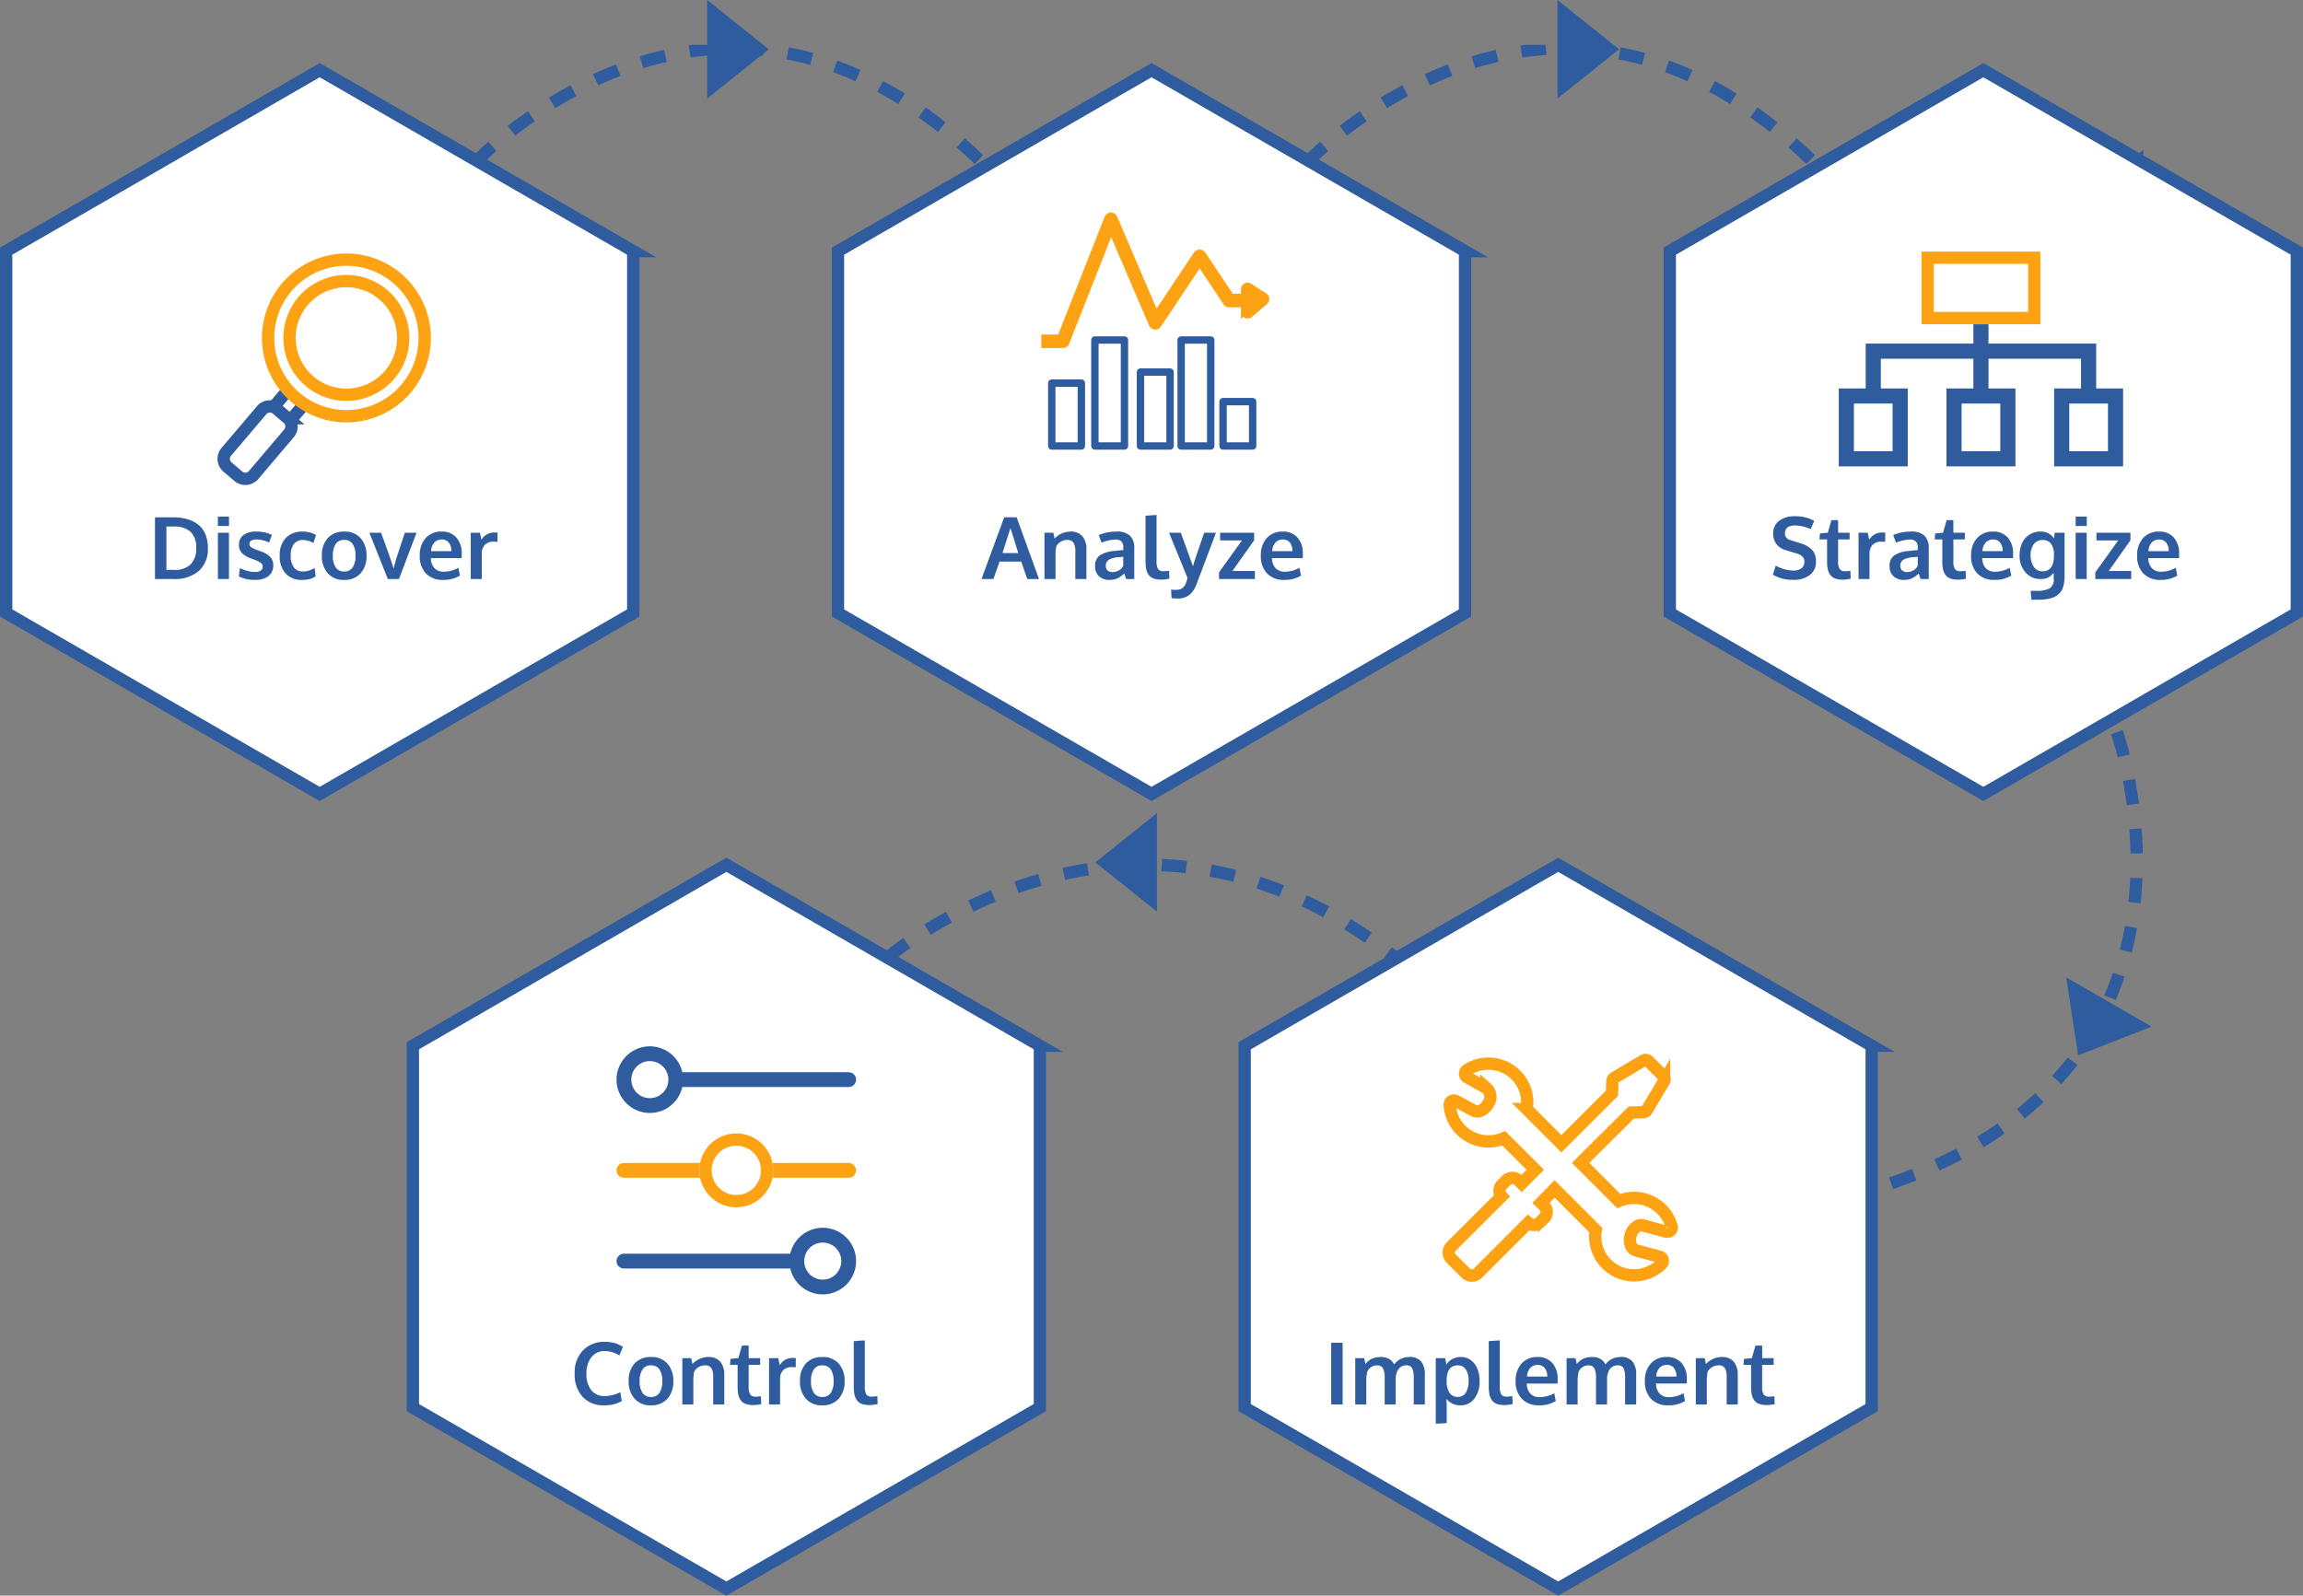 <svg xmlns="http://www.w3.org/2000/svg" xmlns:xlink="http://www.w3.org/1999/xlink" width="373.771" height="259.043" viewBox="0 0 373.771 259.043"><rect x="0" y="0" width="373.771" height="259.043" fill="#808080" stroke="none"/><defs><style>.a,.k{fill:none;}.b,.f,.g,.h{fill:#fff;}.b,.d,.g,.k{stroke:#2e5c9e;}.b,.f,.g,.h,.k{stroke-width:2px;}.c,.d,.i,.m{fill:#2e5c9e;}.e{fill:#fda313;}.e,.f,.h{stroke:#fda313;}.g,.h{fill-rule:evenodd;}.j{clip-path:url(#a);}.k{stroke-dasharray:4;}.l,.m{stroke:none;}</style><clipPath id="a"><rect class="a" width="271.213" height="19.582"/></clipPath></defs><g transform="translate(-259.5 -2118)"><g transform="translate(-6811.313 1615.932)"><path class="b" d="M8110.883,671.837v58.74L8060,759.957l-50.886-29.379v-58.74L8060,642.458l50.886,29.379Z" transform="translate(-871.298 0)"/><path class="c" d="M-19.469.144a4.523,4.523,0,0,1-3.479-1.381,5.381,5.381,0,0,1-1.285-3.814A5.128,5.128,0,0,1-22.89-8.76a4.656,4.656,0,0,1,3.517-1.4,5.229,5.229,0,0,1,2.974.813l-.581,1.4a4.457,4.457,0,0,0-2.352-.718,2.658,2.658,0,0,0-2.184.995A4.125,4.125,0,0,0-22.319-5a4.142,4.142,0,0,0,.776,2.687,2.692,2.692,0,0,0,2.211.95,5.458,5.458,0,0,0,2.5-.629l.246,1.449A5.548,5.548,0,0,1-19.469.144Zm7.629-1.36a1.552,1.552,0,0,0,1.367-.663,3.326,3.326,0,0,0,.458-1.9,3.32,3.32,0,0,0-.458-1.907,1.572,1.572,0,0,0-1.381-.656,1.564,1.564,0,0,0-1.371.66,3.318,3.318,0,0,0-.461,1.911,3.274,3.274,0,0,0,.465,1.894A1.577,1.577,0,0,0-11.84-1.217Zm-.048,1.36a3.327,3.327,0,0,1-2.625-1.08A4.129,4.129,0,0,1-15.47-3.78a4.1,4.1,0,0,1,.957-2.868,3.469,3.469,0,0,1,2.7-1.049,3.349,3.349,0,0,1,2.635,1.07A4.12,4.12,0,0,1-8.224-3.78,4.1,4.1,0,0,1-9.187-.919,3.459,3.459,0,0,1-11.888.144ZM-6.761,0V-7.513h1.442l.2.95A3.555,3.555,0,0,1-2.57-7.7,2.457,2.457,0,0,1-.6-6.942,3.259,3.259,0,0,1,.048-4.751V0h-1.8V-4.532a2.61,2.61,0,0,0-.294-1.36,1.127,1.127,0,0,0-1.032-.451,1.985,1.985,0,0,0-1.063.3,1.8,1.8,0,0,0-.7.749,7.545,7.545,0,0,0-.13,1.641V0ZM4.813.1A3.846,3.846,0,0,1,3.538-.079a1.642,1.642,0,0,1-.8-.571,2.432,2.432,0,0,1-.407-.919,6.06,6.06,0,0,1-.12-1.309V-6.426H.984L1.053-7.4l1.285-.116L2.912-9.55l1.094-.007v2.044H5.872v1.087H4.006v3.582a2.25,2.25,0,0,0,.246,1.217,1.023,1.023,0,0,0,.909.362A5.5,5.5,0,0,0,6-1.333L6.043-.048q-.014,0-.167.031T5.582.038q-.14.024-.359.044T4.813.1Zm2.5-.1V-7.513h1.5l.232,1.148a2.374,2.374,0,0,1,2.14-1.183,3.386,3.386,0,0,1,.479.027l-.027,1.5a3.822,3.822,0,0,0-.567-.041,1.925,1.925,0,0,0-1.48.526A2.067,2.067,0,0,0,9.1-4.074V0Zm8.654-1.217a1.552,1.552,0,0,0,1.367-.663,3.326,3.326,0,0,0,.458-1.9,3.32,3.32,0,0,0-.458-1.907,1.572,1.572,0,0,0-1.381-.656,1.564,1.564,0,0,0-1.371.66,3.318,3.318,0,0,0-.461,1.911,3.274,3.274,0,0,0,.465,1.894A1.577,1.577,0,0,0,15.962-1.217ZM15.914.144a3.327,3.327,0,0,1-2.625-1.08,4.129,4.129,0,0,1-.957-2.844,4.1,4.1,0,0,1,.957-2.868,3.469,3.469,0,0,1,2.7-1.049,3.349,3.349,0,0,1,2.635,1.07,4.12,4.12,0,0,1,.954,2.847,4.1,4.1,0,0,1-.964,2.861A3.459,3.459,0,0,1,15.914.144ZM23.673.1a3.871,3.871,0,0,1-1.282-.181,1.665,1.665,0,0,1-.8-.578,2.4,2.4,0,0,1-.41-.943,6.689,6.689,0,0,1-.116-1.36v-7.321l1.791-.116v7.4a2.7,2.7,0,0,0,.239,1.371,1.042,1.042,0,0,0,.93.359,6.367,6.367,0,0,0,.868-.075l.048,1.278-.167.034q-.161.034-.308.058T24.09.079A3.973,3.973,0,0,1,23.673.1Z" transform="translate(7188.314 730.067)"/><g transform="translate(7306.313 675.068)"><path d="M8,14a7.006,7.006,0,0,0,6.92-6H54a1,1,0,0,0,0-2H14.92A7,7,0,1,0,8,14ZM8,2A5,5,0,1,1,3,7,5.006,5.006,0,0,1,8,2Z"/><path d="M48,42a7.006,7.006,0,0,0-6.92,6H2a1,1,0,0,0,0,2H41.08A7,7,0,1,0,48,42Zm0,12a5,5,0,1,1,5-5A5.006,5.006,0,0,1,48,54Z"/><path d="M54,27H35.368a7.2,7.2,0,0,0-14.322,0H2a1,1,0,0,0,0,2H21.109a7.2,7.2,0,0,0,14.2,0H54a1,1,0,0,0,0-2ZM28.207,33a5.207,5.207,0,1,1,5.207-5.207A5.213,5.213,0,0,1,28.207,33Z"/></g><g transform="translate(7170.374 672.427)"><path class="d" d="M5.91,9.82a4.914,4.914,0,0,0,4.854-4.209H38.177a.7.7,0,0,0,0-1.4H10.764A4.907,4.907,0,1,0,5.91,9.82Zm0-8.417A3.507,3.507,0,1,1,2.4,4.91,3.511,3.511,0,0,1,5.91,1.4Z"/><path class="d" d="M33.968,42a4.914,4.914,0,0,0-4.854,4.209H1.7a.7.7,0,1,0,0,1.4H29.114A4.907,4.907,0,1,0,33.968,42Zm0,8.417a3.507,3.507,0,1,1,3.507-3.507A3.511,3.511,0,0,1,33.968,50.417Z" transform="translate(0 -12.539)"/><path class="e" d="M38.177,25.085H25.107a5.054,5.054,0,0,0-10.046,0H1.7a.7.7,0,1,0,0,1.4h13.4a5.049,5.049,0,0,0,9.957,0H38.177a.7.7,0,1,0,0-1.4ZM20.084,29.294a3.652,3.652,0,1,1,3.652-3.652A3.657,3.657,0,0,1,20.084,29.294Z" transform="translate(0 -6.146)"/><g class="f" transform="translate(13.939 13.641)"><circle class="l" cx="6" cy="6" r="6"/><circle class="a" cx="6" cy="6" r="5"/></g></g></g><g transform="translate(-6676.313 1615.932)"><path class="b" d="M8110.883,671.837v58.74L8060,759.957l-50.886-29.379v-58.74L8060,642.458l50.886,29.379Z" transform="translate(-871.298 0)"/><path class="c" d="M-37.447,0V-10.015h1.853V0Zm3.9,0V-7.513H-32.1l.205.957q.137-.171.263-.3a2.868,2.868,0,0,1,.349-.3,2.347,2.347,0,0,1,.472-.277,3.108,3.108,0,0,1,.615-.185,3.883,3.883,0,0,1,.783-.075,2.521,2.521,0,0,1,1.432.362,2.054,2.054,0,0,1,.755.848,2.692,2.692,0,0,1,1.046-.9A3.207,3.207,0,0,1-24.753-7.7a2.322,2.322,0,0,1,1.9.731,3.334,3.334,0,0,1,.6,2.167V0h-1.8V-4.266a3.813,3.813,0,0,0-.243-1.589.935.935,0,0,0-.926-.489,1.557,1.557,0,0,0-1.5.943,3.333,3.333,0,0,0-.26,1V0h-1.791V-4.348a3.253,3.253,0,0,0-.267-1.5A1,1,0,0,0-30-6.337a1.661,1.661,0,0,0-.978.287A1.823,1.823,0,0,0-31.6-5.3a7.548,7.548,0,0,0-.157,1.654V0Zm13.063,3.124V-7.513h1.538l.191,1.053a2.535,2.535,0,0,1,.981-.919A2.863,2.863,0,0,1-16.413-7.7a2.676,2.676,0,0,1,1.624.513,3.176,3.176,0,0,1,1.063,1.4,5.238,5.238,0,0,1,.362,2,4.527,4.527,0,0,1-.844,2.84A2.733,2.733,0,0,1-16.5.144,2.884,2.884,0,0,1-17.784-.14a2.812,2.812,0,0,1-.967-.769Q-18.7.075-18.7.2V3.035Zm3.609-4.348a1.453,1.453,0,0,0,1.261-.67,3.355,3.355,0,0,0,.461-1.914,3.21,3.21,0,0,0-.465-1.9,1.51,1.51,0,0,0-1.292-.636q-1.777,0-1.8,2.42a3.593,3.593,0,0,0,.461,2.047A1.569,1.569,0,0,0-16.878-1.224ZM-9.27.1a3.871,3.871,0,0,1-1.282-.181,1.665,1.665,0,0,1-.8-.578,2.4,2.4,0,0,1-.41-.943,6.689,6.689,0,0,1-.116-1.36v-7.321l1.791-.116v7.4a2.7,2.7,0,0,0,.239,1.371,1.042,1.042,0,0,0,.93.359,6.367,6.367,0,0,0,.868-.075L-8-.062l-.167.034q-.161.034-.308.058t-.373.048A3.973,3.973,0,0,1-9.27.1Zm5.585.041A3.74,3.74,0,0,1-6.5-.9,3.971,3.971,0,0,1-7.513-3.78a4.111,4.111,0,0,1,.95-2.851A3.324,3.324,0,0,1-3.972-7.7a3.047,3.047,0,0,1,2.41.971A3.749,3.749,0,0,1-.7-4.149q0,.116,0,.376t0,.383h-5A2.364,2.364,0,0,0-5.13-1.76a1.992,1.992,0,0,0,1.514.578,4.735,4.735,0,0,0,2.365-.643L-1-.554A5.008,5.008,0,0,1-3.685.144ZM-5.674-4.519h3.281A2.12,2.12,0,0,0-2.81-5.927a1.433,1.433,0,0,0-1.155-.492A1.579,1.579,0,0,0-5.13-5.94,2.173,2.173,0,0,0-5.674-4.519ZM.752,0V-7.513H2.2l.205.957q.137-.171.263-.3a2.867,2.867,0,0,1,.349-.3,2.347,2.347,0,0,1,.472-.277A3.108,3.108,0,0,1,4.1-7.622,3.883,3.883,0,0,1,4.888-7.7a2.521,2.521,0,0,1,1.432.362,2.054,2.054,0,0,1,.755.848,2.692,2.692,0,0,1,1.046-.9A3.207,3.207,0,0,1,9.55-7.7a2.322,2.322,0,0,1,1.9.731,3.334,3.334,0,0,1,.6,2.167V0h-1.8V-4.266a3.813,3.813,0,0,0-.243-1.589.935.935,0,0,0-.926-.489,1.557,1.557,0,0,0-1.5.943,3.333,3.333,0,0,0-.26,1V0H5.53V-4.348a3.253,3.253,0,0,0-.267-1.5A1,1,0,0,0,4.3-6.337a1.661,1.661,0,0,0-.978.287A1.823,1.823,0,0,0,2.7-5.3a7.548,7.548,0,0,0-.157,1.654V0ZM17.288.144A3.74,3.74,0,0,1,14.468-.9,3.971,3.971,0,0,1,13.46-3.78a4.111,4.111,0,0,1,.95-2.851A3.324,3.324,0,0,1,17-7.7a3.047,3.047,0,0,1,2.41.971,3.749,3.749,0,0,1,.858,2.577q0,.116,0,.376t0,.383h-5a2.364,2.364,0,0,0,.578,1.63,1.992,1.992,0,0,0,1.514.578,4.735,4.735,0,0,0,2.365-.643l.253,1.271A5.008,5.008,0,0,1,17.288.144ZM15.3-4.519H18.58a2.12,2.12,0,0,0-.417-1.408,1.433,1.433,0,0,0-1.155-.492,1.579,1.579,0,0,0-1.166.479A2.173,2.173,0,0,0,15.3-4.519ZM21.725,0V-7.513h1.442l.2.95A3.555,3.555,0,0,1,25.915-7.7a2.457,2.457,0,0,1,1.965.755,3.259,3.259,0,0,1,.653,2.191V0h-1.8V-4.532a2.61,2.61,0,0,0-.294-1.36,1.127,1.127,0,0,0-1.032-.451,1.985,1.985,0,0,0-1.063.3,1.8,1.8,0,0,0-.7.749,7.545,7.545,0,0,0-.13,1.641V0ZM33.3.1a3.846,3.846,0,0,1-1.275-.181,1.642,1.642,0,0,1-.8-.571,2.432,2.432,0,0,1-.407-.919,6.06,6.06,0,0,1-.12-1.309V-6.426H29.47l.068-.971,1.285-.116L31.4-9.55l1.094-.007v2.044h1.866v1.087H32.491v3.582a2.25,2.25,0,0,0,.246,1.217,1.023,1.023,0,0,0,.909.362,5.5,5.5,0,0,0,.834-.068l.048,1.285q-.014,0-.167.031t-.294.055q-.14.024-.359.044T33.3.1Z" transform="translate(7189.314 730.067)"/><g transform="translate(7042.522 648.671)"><g transform="translate(128.415 25.474)"><g transform="translate(0 0)"><path class="f" d="M36.132,33.8A6.32,6.32,0,0,0,27.6,29.823l-6.2-6.2,8.231-8.169,1.949-.055a.689.689,0,0,0,.572-.337l2.789-4.69a.689.689,0,0,0-.1-.84L32.426,7.122a.689.689,0,0,0-.84-.1L26.9,9.808a.689.689,0,0,0-.337.572L26.5,12.322l-8.21,8.2-5.634-5.634a6.3,6.3,0,0,0-9.7-6.316A.689.689,0,0,0,3,9.739l3.127,1.743A1.911,1.911,0,0,1,6.4,14.037c-.558.992-1.625,1.5-2.321,1.116l-2.9-1.57a.689.689,0,0,0-1.019.647,6.3,6.3,0,0,0,8.768,5.4l5.124,5.124-2.218,2.218-.5-.5a1.439,1.439,0,0,0-1.991,0l-.689.689a1.377,1.377,0,0,0-.076,1.894L.426,37.193a1.378,1.378,0,0,0-.043,1.948l.043.043,2.328,2.328a1.378,1.378,0,0,0,1.948.043l.043-.043L12.9,33.363a1.378,1.378,0,0,0,1.894-.076l.689-.689a1.378,1.378,0,0,0,.043-1.948l-.043-.043-.5-.5,2.2-2.252,6.681,6.681a6.3,6.3,0,0,0,10.717,5.455.689.689,0,0,0-.31-1.116l-3.878-1.04a1.274,1.274,0,0,1-.813-.792,2.528,2.528,0,0,1-.069-1.625c.289-1.081,1.205-1.853,1.977-1.646L35.326,34.8a.647.647,0,0,0,.186,0,.689.689,0,0,0,.62-1.006Z" transform="translate(-0.001 -6.92)"/></g></g></g></g><g transform="translate(-6877.313 1486.932)"><path class="b" d="M8110.883,671.837v58.74L8060,759.957l-50.886-29.379v-58.74L8060,642.458l50.886,29.379Z" transform="translate(-871.298 0)"/><path class="c" d="M-25.495-1.483h1.326a3.53,3.53,0,0,0,2.611-.9A3.56,3.56,0,0,0-20.662-5a3.462,3.462,0,0,0-.923-2.683,4.026,4.026,0,0,0-2.782-.837h-1.128ZM-27.347,0V-10.015h2.9a8.459,8.459,0,0,1,2.352.3,5.032,5.032,0,0,1,1.788.906A3.9,3.9,0,0,1-19.161-7.25a5.663,5.663,0,0,1,.4,2.2,4.753,4.753,0,0,1-1.463,3.736A5.864,5.864,0,0,1-24.278,0Zm10.213,0V-7.513h1.791V0Zm0-8.606v-1.531h1.8v1.531ZM-11.078.137a5.37,5.37,0,0,1-2.659-.567l.185-1.347a5.537,5.537,0,0,0,1.148.441,4.762,4.762,0,0,0,1.271.195,1.652,1.652,0,0,0,.926-.222.751.751,0,0,0,.338-.653.72.72,0,0,0-.311-.615,5.8,5.8,0,0,0-1.186-.561l-.39-.144a4.013,4.013,0,0,1-1.5-.9,1.9,1.9,0,0,1-.458-1.343,1.835,1.835,0,0,1,.742-1.572A3.426,3.426,0,0,1-10.9-7.7a5.6,5.6,0,0,1,2.522.54L-8.822-5.92a4.852,4.852,0,0,0-2.044-.5,1.654,1.654,0,0,0-.844.181.6.6,0,0,0-.3.55.617.617,0,0,0,.294.543,6.377,6.377,0,0,0,1.148.509q.027.007.178.062t.232.089a3.843,3.843,0,0,1,1.518.9,1.925,1.925,0,0,1,.485,1.364A2.134,2.134,0,0,1-8.924-.479,3.338,3.338,0,0,1-11.078.137Zm7.622.007A3.5,3.5,0,0,1-6.139-.882,4.131,4.131,0,0,1-7.1-3.814,3.9,3.9,0,0,1-6.091-6.679,3.571,3.571,0,0,1-3.435-7.7a4.131,4.131,0,0,1,2.229.567L-1.63-5.852A3.768,3.768,0,0,0-3.36-6.337a1.739,1.739,0,0,0-1.432.649,2.962,2.962,0,0,0-.523,1.894A3.046,3.046,0,0,0-4.8-1.88a1.749,1.749,0,0,0,1.459.656A3.467,3.467,0,0,0-1.446-1.8l.171,1.36a3.319,3.319,0,0,1-.978.451A4.652,4.652,0,0,1-3.456.144Zm6.822-1.36A1.552,1.552,0,0,0,4.734-1.88a3.326,3.326,0,0,0,.458-1.9,3.32,3.32,0,0,0-.458-1.907,1.572,1.572,0,0,0-1.381-.656,1.564,1.564,0,0,0-1.371.66,3.318,3.318,0,0,0-.461,1.911A3.274,3.274,0,0,0,1.986-1.88,1.577,1.577,0,0,0,3.367-1.217ZM3.319.144A3.327,3.327,0,0,1,.694-.937,4.129,4.129,0,0,1-.263-3.78,4.1,4.1,0,0,1,.694-6.648,3.469,3.469,0,0,1,3.394-7.7a3.349,3.349,0,0,1,2.635,1.07A4.12,4.12,0,0,1,6.983-3.78,4.1,4.1,0,0,1,6.019-.919,3.459,3.459,0,0,1,3.319.144ZM10.442,0,7.448-7.513h1.9q.109.308.694,1.911t.776,2.184q.39,1.135.561,1.716s.039-.153.116-.444.152-.566.222-.824.115-.414.133-.468q.007-.014.625-1.887t.735-2.187H15.1L12.253,0Zm9.01.144A3.74,3.74,0,0,1,16.632-.9,3.971,3.971,0,0,1,15.624-3.78a4.111,4.111,0,0,1,.95-2.851A3.324,3.324,0,0,1,19.165-7.7a3.047,3.047,0,0,1,2.41.971,3.749,3.749,0,0,1,.858,2.577q0,.116,0,.376t0,.383h-5a2.364,2.364,0,0,0,.578,1.63,1.992,1.992,0,0,0,1.514.578,4.735,4.735,0,0,0,2.365-.643l.253,1.271A5.008,5.008,0,0,1,19.452.144ZM17.462-4.519h3.281a2.12,2.12,0,0,0-.417-1.408,1.433,1.433,0,0,0-1.155-.492,1.579,1.579,0,0,0-1.166.479A2.173,2.173,0,0,0,17.462-4.519ZM23.9,0V-7.513h1.5l.232,1.148a2.374,2.374,0,0,1,2.14-1.183,3.386,3.386,0,0,1,.479.027l-.027,1.5a3.822,3.822,0,0,0-.567-.041,1.925,1.925,0,0,0-1.48.526,2.067,2.067,0,0,0-.489,1.463V0Z" transform="translate(7189.314 725.067)"/><g transform="translate(7173.116 673.218)"><path class="g" d="M9401.244,824.823l-2.651-2.253,3.716-4.379,2.657,2.255-3.722,4.378Z" transform="translate(-9390.826 -798.248)"/><path class="g" d="M9379.67,841.225a1.739,1.739,0,0,1-2.453.2l-1.773-1.508a1.741,1.741,0,0,1-.2-2.454l5.748-6.769a1.743,1.743,0,0,1,2.455-.2l1.777,1.507a1.741,1.741,0,0,1,.2,2.455l-5.748,6.768Z" transform="translate(-9374.827 -806.253)"/><path class="h" d="M9409.6,760.665a9.226,9.226,0,1,0,5.969,2.2,9.22,9.22,0,0,0-5.969-2.2Zm-.012,21.938a12.708,12.708,0,1,1,9.693-4.481,12.7,12.7,0,0,1-9.693,4.481Z" transform="translate(-9389.678 -757.184)"/></g></g><g transform="translate(-6742.313 1486.932)"><path class="b" d="M8110.883,671.837v58.74L8060,759.957l-50.886-29.379v-58.74L8060,642.458l50.886,29.379Z" transform="translate(-871.298 0)"/><path class="c" d="M-28.205,0l3.685-10.021H-22.5L-18.874,0h-1.9l-.991-2.83h-3.507l-1,2.83Zm3.4-4.211h2.57q-1.23-3.944-1.265-4.074ZM-17.985,0V-7.513h1.442l.2.95A3.555,3.555,0,0,1-13.795-7.7a2.457,2.457,0,0,1,1.965.755,3.259,3.259,0,0,1,.653,2.191V0h-1.8V-4.532a2.61,2.61,0,0,0-.294-1.36A1.127,1.127,0,0,0-14.3-6.344a1.985,1.985,0,0,0-1.063.3,1.8,1.8,0,0,0-.7.749,7.545,7.545,0,0,0-.13,1.641V0ZM-7.431.144A2.443,2.443,0,0,1-9.123-.434,2.117,2.117,0,0,1-9.769-2.1,2.011,2.011,0,0,1-9-3.832a4.68,4.68,0,0,1,2.311-.714q.212-.027.458-.055t.554-.055q.308-.027.485-.048v-.4a1.353,1.353,0,0,0-.314-.995,1.311,1.311,0,0,0-.957-.311,6.612,6.612,0,0,0-2.263.513q-.007-.021-.226-.622t-.226-.615A7.222,7.222,0,0,1-6.31-7.7a3.116,3.116,0,0,1,2.208.66A2.848,2.848,0,0,1-3.411-4.9V0H-4.737q-.007-.027-.15-.458t-.144-.458a4.2,4.2,0,0,1-1.1.8A3,3,0,0,1-7.431.144Zm.485-1.271a1.956,1.956,0,0,0,1.083-.3,1.74,1.74,0,0,0,.66-.721V-3.6q-.021,0-.359.027t-.366.027a3.748,3.748,0,0,0-1.593.41,1.1,1.1,0,0,0-.506,1.012.946.946,0,0,0,.28.735A1.144,1.144,0,0,0-6.945-1.128ZM1.025.1A3.871,3.871,0,0,1-.256-.079a1.665,1.665,0,0,1-.8-.578A2.4,2.4,0,0,1-1.47-1.6a6.689,6.689,0,0,1-.116-1.36v-7.321L.205-10.4v7.4A2.7,2.7,0,0,0,.444-1.624a1.042,1.042,0,0,0,.93.359,6.367,6.367,0,0,0,.868-.075L2.29-.062l-.167.034q-.161.034-.308.058T1.442.079A3.973,3.973,0,0,1,1.025.1Zm2.55,3.063a8.438,8.438,0,0,1-.93-.055L2.557,1.723a7.65,7.65,0,0,0,.8.034,1.8,1.8,0,0,0,1-.246A1.779,1.779,0,0,0,4.977.636Q5,.567,5.25-.137L2.229-7.513H4.143L6.118-2.064q.219-.813.981-3.021l.837-2.427H9.851Q6.727.745,6.7.813A3.92,3.92,0,0,1,5.476,2.622,3.124,3.124,0,0,1,3.575,3.165ZM10.343,0V-1.087l3.719-5.182H10.521V-7.513h5.523v1.224L12.523-1.306h3.644V0ZM20.959.144A3.74,3.74,0,0,1,18.139-.9,3.971,3.971,0,0,1,17.131-3.78a4.111,4.111,0,0,1,.95-2.851A3.324,3.324,0,0,1,20.672-7.7a3.047,3.047,0,0,1,2.41.971,3.749,3.749,0,0,1,.858,2.577q0,.116,0,.376t0,.383h-5a2.364,2.364,0,0,0,.578,1.63,1.992,1.992,0,0,0,1.514.578,4.735,4.735,0,0,0,2.365-.643l.253,1.271A5.008,5.008,0,0,1,20.959.144ZM18.97-4.519h3.281a2.12,2.12,0,0,0-.417-1.408,1.433,1.433,0,0,0-1.155-.492,1.579,1.579,0,0,0-1.166.479A2.173,2.173,0,0,0,18.97-4.519Z" transform="translate(7189.314 725.067)"/><g transform="translate(7171.311 668.068)"><g transform="translate(0.601 24.601)"><g class="i" transform="translate(-8.002 -328.002)"><path class="l" d="M 13.402 338.903 L 13.402 338.903 L 8.602 338.903 C 8.568 338.903 8.545 338.887 8.531 338.873 C 8.518 338.86 8.502 338.837 8.502 338.803 L 8.502 328.602 C 8.502 328.547 8.547 328.502 8.602 328.502 L 13.402 328.502 C 13.437 328.502 13.46 328.518 13.473 328.531 C 13.486 328.545 13.502 328.568 13.502 328.602 L 13.502 338.802 C 13.502 338.858 13.457 338.903 13.402 338.903 Z M 8.702 328.702 L 8.702 329.202 L 8.702 338.202 L 8.702 338.702 L 9.202 338.702 L 12.802 338.702 L 13.302 338.702 L 13.302 338.202 L 13.302 329.202 L 13.302 328.702 L 12.802 328.702 L 9.202 328.702 L 8.702 328.702 Z"/><path class="m" d="M 8.602 328.002 C 8.602 328.002 8.602 328.002 8.602 328.002 L 13.402 328.002 C 13.402 328.002 13.402 328.002 13.403 328.002 C 13.734 328.002 14.002 328.271 14.002 328.602 L 14.002 338.802 C 14.002 338.803 14.002 338.803 14.002 338.803 C 14.002 339.134 13.734 339.403 13.402 339.403 C 13.402 339.403 13.402 339.403 13.402 339.403 L 8.602 339.403 C 8.602 339.403 8.602 339.403 8.602 339.403 C 8.27 339.402 8.002 339.134 8.002 338.802 L 8.002 328.602 C 8.002 328.602 8.002 328.602 8.002 328.602 C 8.002 328.27 8.271 328.002 8.602 328.002 Z M 12.802 338.202 L 12.802 329.202 L 9.202 329.202 L 9.202 338.202 L 12.802 338.202 Z"/></g></g><g class="i" transform="translate(-0.401 -303.401)"><path class="l" d="M 13.402 338.903 L 13.402 338.903 L 8.602 338.903 C 8.568 338.903 8.545 338.887 8.531 338.873 C 8.518 338.86 8.502 338.837 8.502 338.803 L 8.502 321.602 C 8.502 321.547 8.547 321.502 8.602 321.502 L 13.402 321.502 C 13.437 321.502 13.46 321.518 13.473 321.531 C 13.486 321.545 13.502 321.568 13.502 321.602 L 13.502 338.802 C 13.502 338.858 13.457 338.903 13.402 338.903 Z M 8.702 321.702 L 8.702 322.202 L 8.702 338.202 L 8.702 338.702 L 9.202 338.702 L 12.802 338.702 L 13.302 338.702 L 13.302 338.202 L 13.302 322.202 L 13.302 321.702 L 12.802 321.702 L 9.202 321.702 L 8.702 321.702 Z"/><path class="m" d="M 8.602 321.002 C 8.602 321.002 8.602 321.002 8.602 321.002 L 13.402 321.002 C 13.402 321.002 13.402 321.002 13.403 321.002 C 13.734 321.002 14.002 321.271 14.002 321.602 L 14.002 338.802 C 14.002 338.803 14.002 338.803 14.002 338.803 C 14.002 339.134 13.734 339.403 13.402 339.403 C 13.402 339.403 13.402 339.403 13.402 339.403 L 8.602 339.403 C 8.602 339.403 8.602 339.403 8.602 339.403 C 8.27 339.402 8.002 339.134 8.002 338.802 L 8.002 321.602 C 8.002 321.602 8.002 321.602 8.002 321.602 C 8.002 321.27 8.271 321.002 8.602 321.002 Z M 12.802 338.202 L 12.802 322.202 L 9.202 322.202 L 9.202 338.202 L 12.802 338.202 Z"/></g><g class="i" transform="translate(13.599 -303.401)"><path class="l" d="M 13.402 338.903 L 13.402 338.903 L 8.602 338.903 C 8.568 338.903 8.545 338.887 8.531 338.873 C 8.518 338.86 8.502 338.837 8.502 338.803 L 8.502 321.602 C 8.502 321.547 8.547 321.502 8.602 321.502 L 13.402 321.502 C 13.437 321.502 13.46 321.518 13.473 321.531 C 13.486 321.545 13.502 321.568 13.502 321.602 L 13.502 338.802 C 13.502 338.858 13.457 338.903 13.402 338.903 Z M 8.702 321.702 L 8.702 322.202 L 8.702 338.202 L 8.702 338.702 L 9.202 338.702 L 12.802 338.702 L 13.302 338.702 L 13.302 338.202 L 13.302 322.202 L 13.302 321.702 L 12.802 321.702 L 9.202 321.702 L 8.702 321.702 Z"/><path class="m" d="M 8.602 321.002 C 8.602 321.002 8.602 321.002 8.602 321.002 L 13.402 321.002 C 13.402 321.002 13.402 321.002 13.403 321.002 C 13.734 321.002 14.002 321.271 14.002 321.602 L 14.002 338.802 C 14.002 338.803 14.002 338.803 14.002 338.803 C 14.002 339.134 13.734 339.403 13.402 339.403 C 13.402 339.403 13.402 339.403 13.402 339.403 L 8.602 339.403 C 8.602 339.403 8.602 339.403 8.602 339.403 C 8.27 339.402 8.002 339.134 8.002 338.802 L 8.002 321.602 C 8.002 321.602 8.002 321.602 8.002 321.602 C 8.002 321.27 8.271 321.002 8.602 321.002 Z M 12.802 338.202 L 12.802 322.202 L 9.202 322.202 L 9.202 338.202 L 12.802 338.202 Z"/></g><g transform="translate(15.002 22.801)"><g class="i" transform="translate(-200.002 -304.002)"><path class="l" d="M 205.402 316.703 L 205.402 316.703 L 200.602 316.703 C 200.547 316.703 200.502 316.658 200.502 316.603 L 200.502 304.602 C 200.502 304.547 200.547 304.502 200.602 304.502 L 205.402 304.502 C 205.458 304.502 205.502 304.547 205.502 304.602 L 205.502 316.603 C 205.502 316.658 205.457 316.703 205.402 316.703 Z M 200.702 304.702 L 200.702 305.202 L 200.702 316.003 L 200.702 316.503 L 201.202 316.503 L 204.802 316.503 L 205.302 316.503 L 205.302 316.003 L 205.302 305.202 L 205.302 304.702 L 204.802 304.702 L 201.202 304.702 L 200.702 304.702 Z"/><path class="m" d="M 200.602 304.002 C 200.602 304.002 200.602 304.002 200.602 304.002 L 205.402 304.002 C 205.402 304.002 205.402 304.002 205.403 304.002 C 205.734 304.002 206.002 304.271 206.002 304.602 L 206.002 316.603 C 206.002 316.603 206.002 316.603 206.002 316.603 C 206.002 316.934 205.734 317.203 205.402 317.203 C 205.402 317.203 205.402 317.203 205.402 317.203 L 200.602 317.203 C 200.602 317.203 200.602 317.203 200.602 317.203 C 200.27 317.203 200.002 316.934 200.002 316.603 L 200.002 304.602 C 200.002 304.602 200.002 304.602 200.002 304.602 C 200.002 304.27 200.271 304.002 200.602 304.002 Z M 204.802 316.003 L 204.802 305.202 L 201.202 305.202 L 201.202 316.003 L 204.802 316.003 Z"/></g></g><g transform="translate(28.402 27.601)"><g class="i" transform="translate(-392.002 -368.002)"><path class="l" d="M 397.403 375.902 C 397.403 375.902 397.403 375.902 397.403 375.902 L 397.403 375.902 L 397.402 375.902 L 392.602 375.902 C 392.568 375.902 392.545 375.886 392.531 375.873 C 392.518 375.86 392.502 375.837 392.502 375.802 L 392.502 368.602 C 392.502 368.547 392.547 368.502 392.602 368.502 L 397.402 368.502 C 397.437 368.502 397.46 368.518 397.473 368.531 C 397.486 368.545 397.502 368.568 397.502 368.602 L 397.502 375.802 C 397.502 375.858 397.458 375.902 397.403 375.902 Z M 392.702 368.702 L 392.702 369.202 L 392.702 375.202 L 392.702 375.702 L 393.202 375.702 L 396.802 375.702 L 397.302 375.702 L 397.302 375.202 L 397.302 369.202 L 397.302 368.702 L 396.802 368.702 L 393.202 368.702 L 392.702 368.702 Z"/><path class="m" d="M 392.602 368.002 C 392.602 368.002 392.602 368.002 392.602 368.002 L 397.402 368.002 C 397.402 368.002 397.402 368.002 397.403 368.002 C 397.734 368.002 398.002 368.271 398.002 368.602 L 398.002 375.802 C 398.002 375.802 398.002 375.803 398.002 375.803 C 398.002 376.134 397.734 376.402 397.402 376.402 C 397.402 376.402 397.402 376.402 397.402 376.402 L 392.602 376.402 C 392.602 376.402 392.602 376.402 392.602 376.402 C 392.27 376.402 392.002 376.134 392.002 375.802 L 392.002 368.602 C 392.002 368.602 392.002 368.602 392.002 368.602 C 392.002 368.27 392.271 368.002 392.602 368.002 Z M 396.802 375.202 L 396.802 369.202 L 393.202 369.202 L 393.202 375.202 L 396.802 375.202 Z"/></g></g><g transform="translate(0.001 0)"><g transform="translate(0 0)"><path class="e" d="M35.858,13.153a.6.6,0,0,0-.131-.114l-2.4-1.543a.6.6,0,0,0-.924.5v1.2H30.323L25.7,6.267a.623.623,0,0,0-1,0l-6.586,9.879L11.353.364A.592.592,0,0,0,10.793,0a.6.6,0,0,0-.549.38L2.593,19.8H0V21H3a.6.6,0,0,0,.558-.38L10.825,2.178,17.45,17.637a.6.6,0,0,0,1.051.1L25.2,7.682l4.3,6.451a.6.6,0,0,0,.5.267h2.4v1.2a.6.6,0,0,0,.991.455L35.793,14A.6.6,0,0,0,35.858,13.153ZM33.6,14.3V13.1l.8.513Z" transform="translate(-0.001 -2)"/></g></g></g></g><g transform="translate(-6607.313 1486.932)"><path class="b" d="M8110.883,671.837v58.74L8060,759.957l-50.886-29.379v-58.74L8060,642.458l50.886,29.379Z" transform="translate(-871.298 0)"/><path class="c" d="M-31.517.137A6.344,6.344,0,0,1-34.764-.7l.451-1.47a6.764,6.764,0,0,0,1.4.574,5.283,5.283,0,0,0,1.473.219,2.026,2.026,0,0,0,1.333-.379,1.345,1.345,0,0,0,.451-1.09q0-.943-1.258-1.306l-.5-.147q-.41-.12-.769-.232T-32.7-4.7a2.653,2.653,0,0,1-2.017-2.652,2.484,2.484,0,0,1,.967-2.1,4.122,4.122,0,0,1,2.567-.738,6.227,6.227,0,0,1,3.124.745l-.561,1.354a6.114,6.114,0,0,0-2.488-.6,2.2,2.2,0,0,0-1.248.291,1.152,1.152,0,0,0-.448.967,1.05,1.05,0,0,0,.827,1.087q.164.062.807.267l.834.267A4.434,4.434,0,0,1-28.369-4.7a2.725,2.725,0,0,1,.591,1.866,2.6,2.6,0,0,1-1.012,2.2A4.4,4.4,0,0,1-31.517.137ZM-23.369.1a3.846,3.846,0,0,1-1.275-.181,1.642,1.642,0,0,1-.8-.571,2.432,2.432,0,0,1-.407-.919,6.06,6.06,0,0,1-.12-1.309V-6.426H-27.2l.068-.971,1.285-.116.574-2.037,1.094-.007v2.044h1.866v1.087h-1.866v3.582a2.25,2.25,0,0,0,.246,1.217,1.023,1.023,0,0,0,.909.362,5.5,5.5,0,0,0,.834-.068l.048,1.285q-.014,0-.167.031T-22.6.038q-.14.024-.359.044T-23.369.1Zm2.5-.1V-7.513h1.5l.232,1.148A2.374,2.374,0,0,1-17-7.547a3.386,3.386,0,0,1,.479.027l-.027,1.5a3.822,3.822,0,0,0-.567-.041,1.925,1.925,0,0,0-1.48.526,2.067,2.067,0,0,0-.489,1.463V0Zm7.383.144a2.443,2.443,0,0,1-1.692-.578A2.117,2.117,0,0,1-15.829-2.1a2.011,2.011,0,0,1,.766-1.733,4.68,4.68,0,0,1,2.311-.714q.212-.027.458-.055t.554-.055q.308-.027.485-.048v-.4a1.353,1.353,0,0,0-.314-.995,1.311,1.311,0,0,0-.957-.311,6.612,6.612,0,0,0-2.263.513q-.007-.021-.226-.622t-.226-.615A7.222,7.222,0,0,1-12.37-7.7a3.116,3.116,0,0,1,2.208.66A2.848,2.848,0,0,1-9.471-4.9V0H-10.8q-.007-.027-.15-.458t-.144-.458a4.2,4.2,0,0,1-1.1.8A3,3,0,0,1-13.491.144Zm.485-1.271a1.956,1.956,0,0,0,1.083-.3,1.74,1.74,0,0,0,.66-.721V-3.6q-.021,0-.359.027t-.366.027a3.748,3.748,0,0,0-1.593.41,1.1,1.1,0,0,0-.506,1.012.946.946,0,0,0,.28.735A1.144,1.144,0,0,0-13.005-1.128ZM-4.666.1A3.846,3.846,0,0,1-5.94-.079a1.642,1.642,0,0,1-.8-.571,2.432,2.432,0,0,1-.407-.919,6.06,6.06,0,0,1-.12-1.309V-6.426h-1.23l.068-.971,1.285-.116.574-2.037,1.094-.007v2.044h1.866v1.087H-5.472v3.582a2.25,2.25,0,0,0,.246,1.217,1.023,1.023,0,0,0,.909.362,5.5,5.5,0,0,0,.834-.068l.048,1.285q-.014,0-.167.031T-3.9.038q-.14.024-.359.044T-4.666.1Zm5.9.041A3.74,3.74,0,0,1-1.586-.9,3.971,3.971,0,0,1-2.594-3.78a4.111,4.111,0,0,1,.95-2.851A3.324,3.324,0,0,1,.947-7.7a3.047,3.047,0,0,1,2.41.971,3.749,3.749,0,0,1,.858,2.577q0,.116,0,.376t0,.383h-5A2.364,2.364,0,0,0-.212-1.76,1.992,1.992,0,0,0,1.3-1.183a4.735,4.735,0,0,0,2.365-.643L3.92-.554A5.008,5.008,0,0,1,1.234.144ZM-.755-4.519H2.526a2.12,2.12,0,0,0-.417-1.408A1.433,1.433,0,0,0,.954-6.419,1.579,1.579,0,0,0-.212-5.94,2.173,2.173,0,0,0-.755-4.519Zm7.93,7.882-.1-1.449h.909a4.2,4.2,0,0,0,2.208-.42,1.72,1.72,0,0,0,.629-1.542q0-.458-.041-.991a3.359,3.359,0,0,1-.338.407,2.464,2.464,0,0,1-.4.318,1.816,1.816,0,0,1-.581.236A3.412,3.412,0,0,1,8.685,0,3.142,3.142,0,0,1,6.234-1.073a4,4,0,0,1-.96-2.769,4.832,4.832,0,0,1,.267-1.644,3.4,3.4,0,0,1,.725-1.22,3.187,3.187,0,0,1,1.056-.735A3.2,3.2,0,0,1,8.6-7.7a2.523,2.523,0,0,1,2.249,1.1l.123-.916h1.6V-.533A8.38,8.38,0,0,1,12.513.475a4.46,4.46,0,0,1-.191.861,2.635,2.635,0,0,1-.359.721,2.647,2.647,0,0,1-.557.561,2.908,2.908,0,0,1-.79.414,5.512,5.512,0,0,1-1.056.246,9.69,9.69,0,0,1-1.354.085Zm1.8-4.614q1.853,0,1.873-2.481v-.26a2.912,2.912,0,0,0-.465-1.723A1.557,1.557,0,0,0,9.061-6.33a1.747,1.747,0,0,0-1.49.673,2.953,2.953,0,0,0-.506,1.815A3.2,3.2,0,0,0,7.574-2,1.605,1.605,0,0,0,8.972-1.251ZM14.373,0V-7.513h1.791V0Zm0-8.606v-1.531h1.8v1.531ZM17.565,0V-1.087l3.719-5.182H17.743V-7.513h5.523v1.224L19.746-1.306h3.644V0ZM28.181.144A3.74,3.74,0,0,1,25.361-.9,3.971,3.971,0,0,1,24.353-3.78a4.111,4.111,0,0,1,.95-2.851A3.324,3.324,0,0,1,27.894-7.7a3.047,3.047,0,0,1,2.41.971,3.749,3.749,0,0,1,.858,2.577q0,.116,0,.376t0,.383h-5a2.364,2.364,0,0,0,.578,1.63,1.992,1.992,0,0,0,1.514.578,4.735,4.735,0,0,0,2.365-.643l.253,1.271A5.008,5.008,0,0,1,28.181.144ZM26.192-4.519h3.281a2.12,2.12,0,0,0-.417-1.408A1.433,1.433,0,0,0,27.9-6.419a1.579,1.579,0,0,0-1.166.479A2.173,2.173,0,0,0,26.192-4.519Z" transform="translate(7189.314 725.067)"/><g transform="translate(7167.261 708.121) rotate(-90)"><g transform="translate(1.844 -1.519)"><path class="d" d="M23.332,23.3h-4.4V40.775H11.65v4.369H0V34.95H11.65v4.369h5.825V23.3H11.65v4.369H0V17.475H11.65v4.369h5.825V5.825H11.65v4.369H0V0H11.65V4.369h7.281V21.844h4.406C23.714,16.16,23.657,28.1,23.332,23.3ZM10.194,36.406H1.456v7.281h8.737Zm0-17.475H1.456v7.281h8.737Zm0-17.475H1.456V8.737h8.737Zm0,0"/><g class="f" transform="translate(22.572 12.922)"><rect class="l" width="11.794" height="19.299"/><rect class="a" x="1" y="1" width="9.794" height="17.299"/></g></g></g></g><g class="j" transform="translate(336.137 2125.275)"><g transform="translate(-336.137 -2125.275)"><path class="k" d="M21909.5,17070.5s39.5-42,82.5,0" transform="translate(-21573 -14926)"/></g><g transform="translate(-201.137 -2125.275)"><path class="k" d="M21909.5,17070.5s39.5-42,82.5,0" transform="translate(-21573 -14926)"/></g><g transform="translate(-66.137 -2125.275)"><path class="k" d="M21909.5,17070.5s39.5-42,82.5,0" transform="translate(-21573 -14926)"/></g></g><path class="k" d="M21909.5,17070.5s39.5-42,82.5,0" transform="matrix(-0.454, 0.891, -0.891, -0.454, 25759.793, -9534.486)"/><path class="k" d="M21909.5,17066.943s39.5-34,82.5,0" transform="translate(-21506 -14793.443)"/><g transform="translate(-142.729 1376)"><path class="c" d="M6912,10822l10,8-10,8Z" transform="translate(-6395 -10080)"/></g><g transform="translate(-4.729 1376)"><path class="c" d="M6912,10822l10,8-10,8Z" transform="translate(-6395 -10080)"/></g><g transform="translate(964.271 3008) rotate(180)"><path class="c" d="M6912,10822l10,8-10,8Z" transform="translate(-6395 -10080)"/></g><g transform="translate(1509.791 2207.935) rotate(120)"><path class="c" d="M6912,10822l10,8-10,8Z" transform="translate(-6395 -10080)"/></g></g></svg>